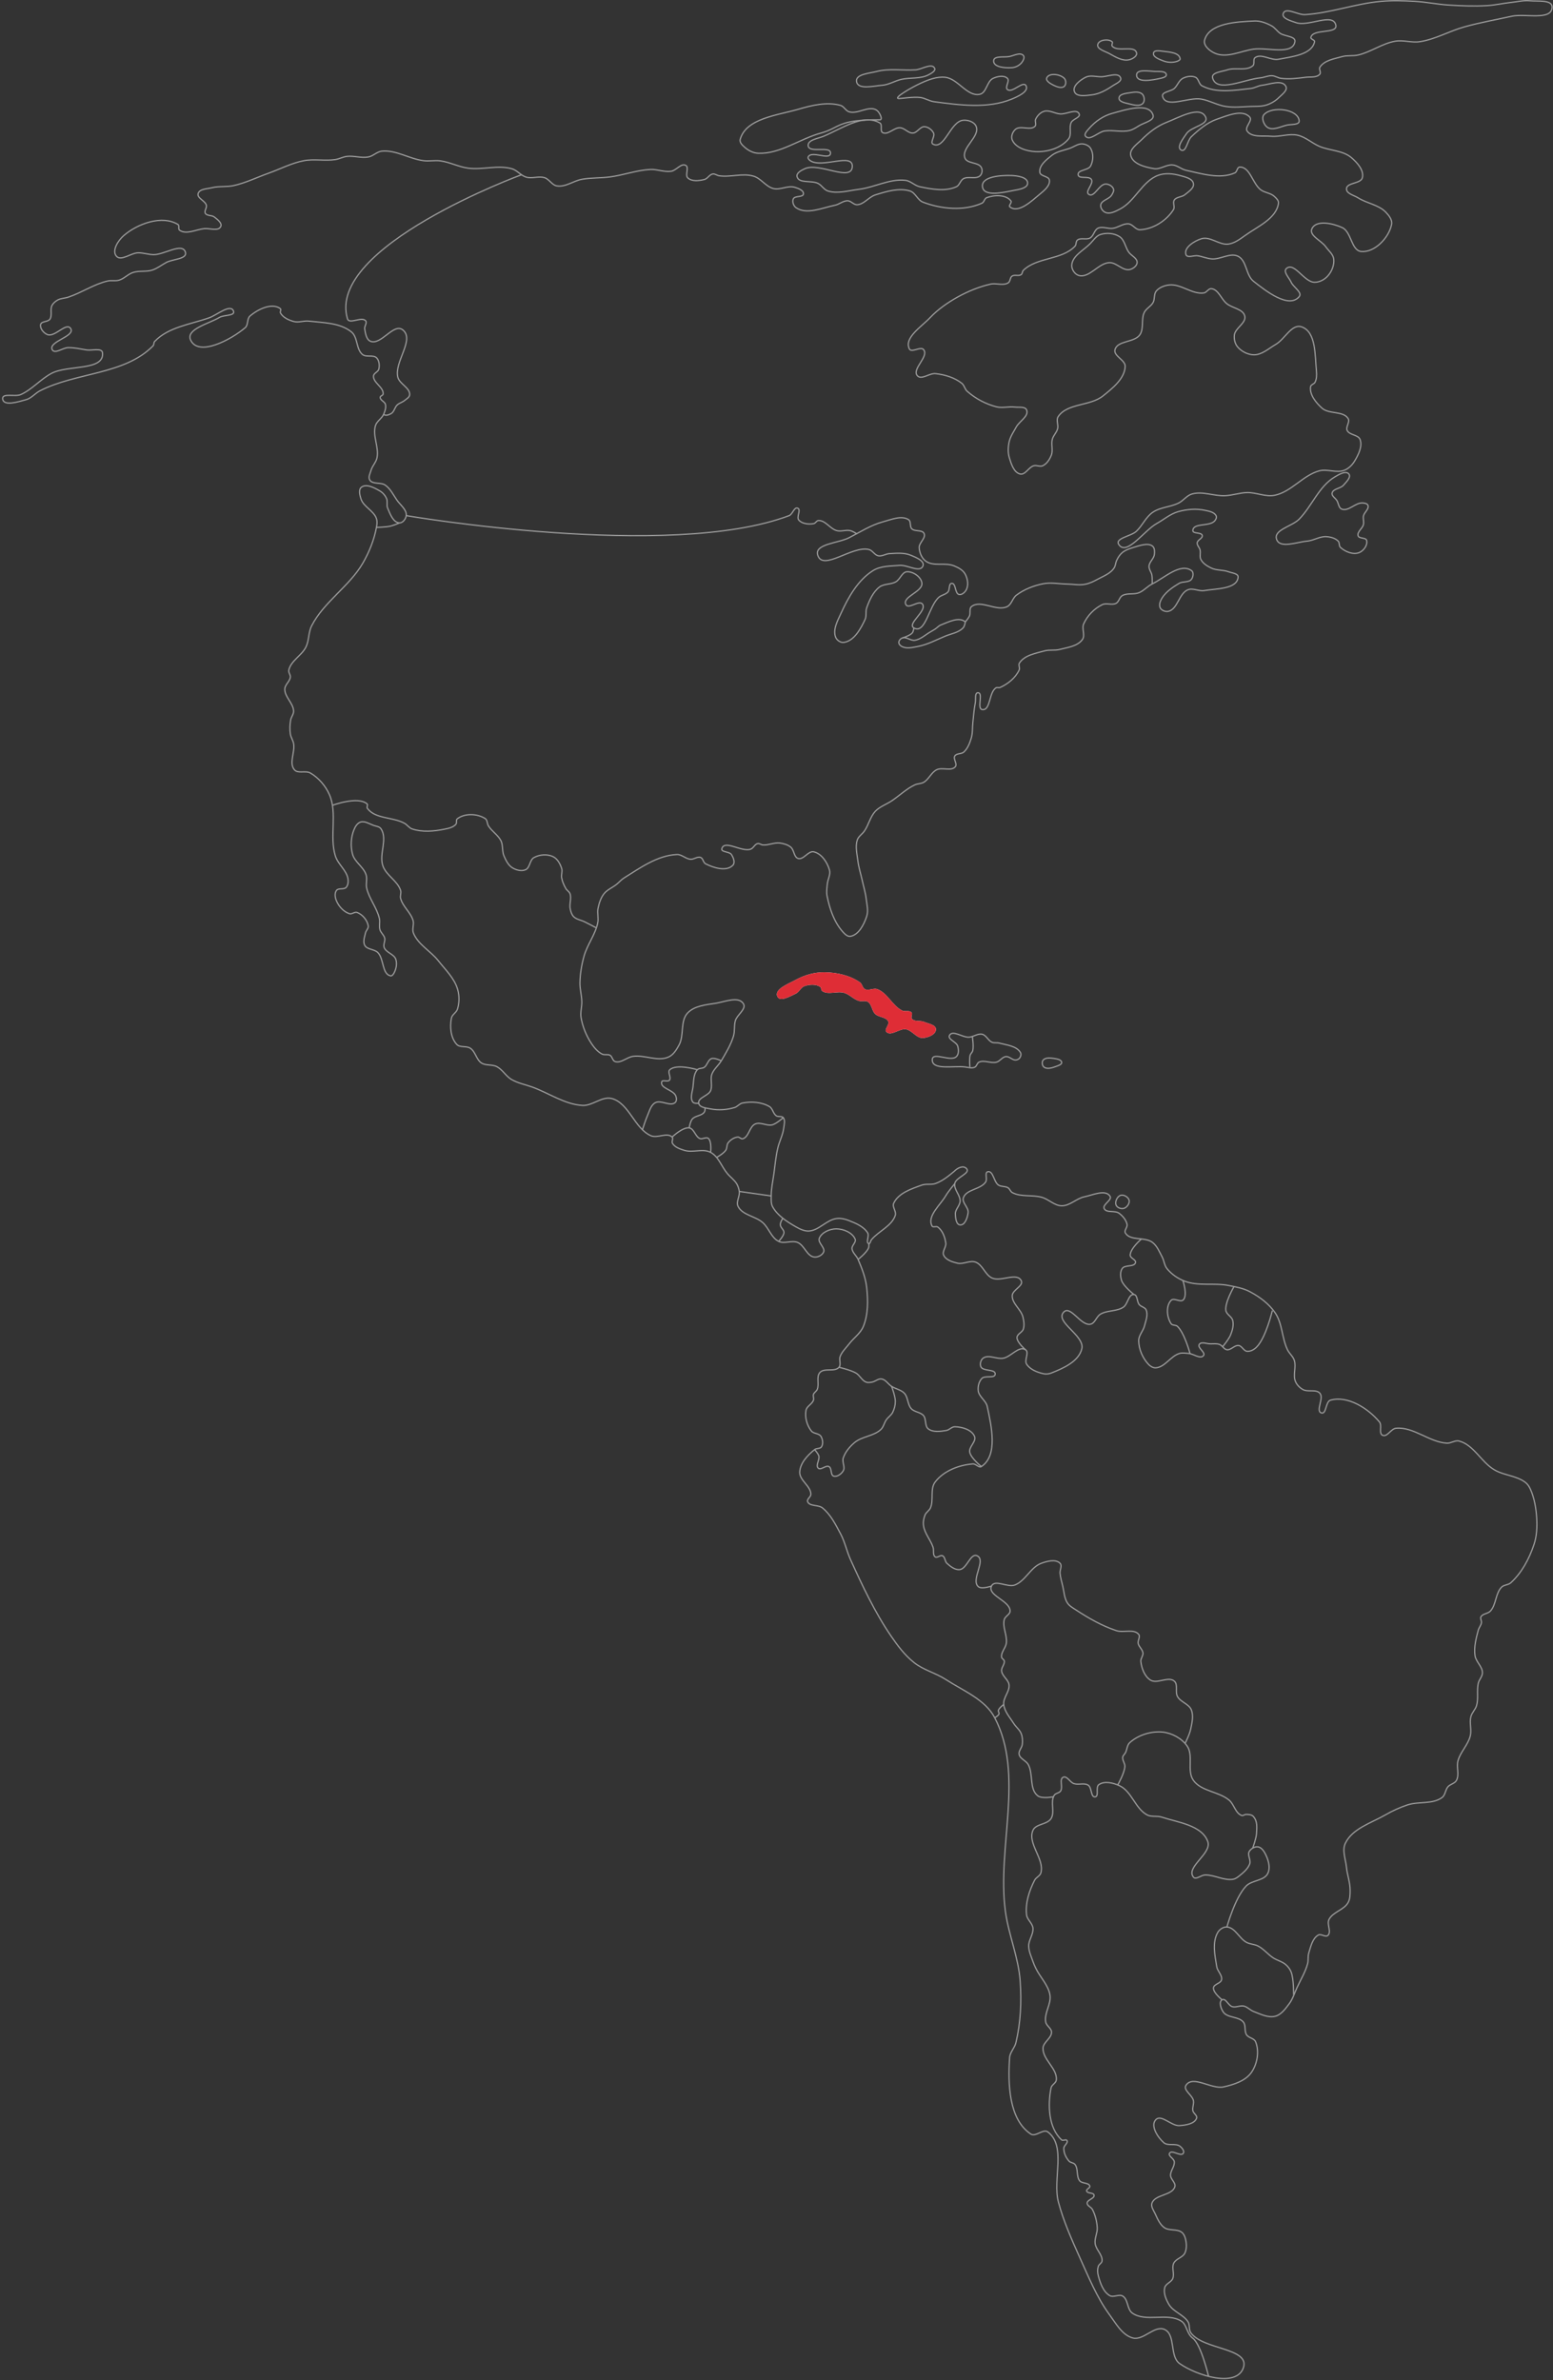 <?xml version="1.0" encoding="UTF-8"?>
<svg width="631px" height="967px" viewBox="0 0 631 967" version="1.1" xmlns="http://www.w3.org/2000/svg" xmlns:xlink="http://www.w3.org/1999/xlink">
    <rect x="0" y="0" width="631" height="967" fill="#333333" stroke="none"/>
    <!-- Generator: Sketch 45 (43475) - http://www.bohemiancoding.com/sketch -->
    <title>map bg</title>
    <desc>Created with Sketch.</desc>
    <defs></defs>
    <g id="Page-1" stroke="none" stroke-width="1" fill="none" fill-rule="evenodd">
        <g id="Homepage:-Cuba" transform="translate(-736, -1315)">
            <g id="map-bg" transform="translate(737, 1315)">
                <g id="Page-1">
                    <path d="M365.56,259.22 C365.56,259.22 368.658,258.303 369.654,257.164 C370.135,256.631 370.311,255.129 370.311,255.129" id="Stroke-5" stroke="#9B9B9B" stroke-width="0.5"></path>
                    <path d="M151.95,214.275 C151.95,214.275 155.667,214.171 157.469,213.794 C158.817,213.514 161.335,212.447 161.335,212.447" id="Stroke-249" stroke="#9B9B9B" stroke-width="0.5"></path>
                    <path d="M282.886,448.242 C282.886,448.242 281.077,448.424 280.569,447.812 C279.248,446.238 280.315,443.669 280.569,441.64 C280.875,439.227 280.725,436.378 282.352,434.602 C283.01,433.887 284.331,434.193 285.144,433.633 C286.42,432.749 286.648,430.563 288.119,430.082 C289.394,429.646 292.063,430.993 292.063,430.993" id="Stroke-257" stroke="#9B9B9B" stroke-width="0.5"></path>
                    <path d="M285.422,450.102 C285.422,450.102 285.605,451.091 285.195,451.774 C284.179,453.4 281.459,453.198 280.235,454.701 C279.448,455.663 279.018,458.232 279.018,458.232" id="Stroke-259" stroke="#9B9B9B" stroke-width="0.5"></path>
                    <path d="M287.739,468.189 C287.739,468.189 288.272,463.74 286.795,462.498 C285.91,461.789 284.432,462.979 283.391,462.576 C281.484,461.808 281.048,458.537 279.017,458.231 C276.421,457.847 272.08,461.965 272.08,461.965" id="Stroke-261" stroke="#9B9B9B" stroke-width="0.5"></path>
                    <path d="M315.374,504.343 C315.374,504.343 317.43,502.183 317.535,500.817 C317.613,499.614 316.031,498.73 316.057,497.533 C316.057,496.343 317.099,494.996 317.099,494.996" id="Stroke-263" stroke="#9B9B9B" stroke-width="0.5"></path>
                    <path d="M154.88,168.312 C155.563,169.079 157.04,168.546 157.926,168.032 C159.175,167.323 159.351,165.496 160.392,164.527 C161.232,163.74 162.481,163.46 163.367,162.725 C164.18,162.062 165.378,161.431 165.456,160.39 C165.631,157.541 161.362,156.045 160.646,153.275 C159.071,146.998 167.688,137.951 162.605,133.99 C158.947,131.122 153.786,140.442 149.51,138.64 C147.812,137.931 147.48,135.414 147.174,133.587 C147.024,132.52 148.241,131.193 147.584,130.354 C146.028,128.429 140.893,131.909 140.184,129.541 C131.385,100.201 211.04,70.933 211.04,70.933" id="Stroke-265" stroke="#9B9B9B" stroke-width="0.5"></path>
                    <path d="M391.212,252.665 C391.212,252.665 392.533,251.143 392.917,250.226 C393.425,249.055 392.715,247.279 393.704,246.466 C397.44,243.416 403.851,248.574 408.199,246.466 C410.001,245.627 410.385,243.013 411.96,241.816 C415.11,239.429 418.976,237.933 422.842,237.166 C426.018,236.535 429.325,237.244 432.553,237.296 C434.941,237.322 437.356,237.829 439.693,237.419 C441.554,237.094 443.331,236.255 444.984,235.338 C447.477,233.992 450.503,232.899 451.85,230.434 C452.228,229.751 452.332,228.476 452.664,227.767 C454.187,224.541 455.762,223.579 459.172,222.531 C461.613,221.796 465.576,220.248 467.405,221.998 C468.193,222.766 468.167,224.157 468.043,225.25 C467.841,227.006 465.96,228.275 465.856,230.031 C465.778,231.299 466.793,232.418 467.028,233.66 C467.229,234.831 467.151,237.244 467.151,237.244" id="Stroke-267" stroke="#9B9B9B" stroke-width="0.5"></path>
                    <path d="M164.055,209.496 C164.055,209.496 271.11,227.818 319.617,209.496 C321.069,208.963 321.68,205.867 323.099,206.452 C324.629,207.037 322.494,210.055 323.561,211.304 C324.935,212.852 327.577,213.106 329.608,212.748 C330.376,212.624 330.753,211.506 331.541,211.48 C334.391,211.356 336.272,214.888 339.045,215.597 C340.821,216.052 342.754,215.167 344.531,215.597 C345.527,215.824 347.252,216.943 347.252,216.943" id="Stroke-269" stroke="#9B9B9B" stroke-width="0.5"></path>
                    <path d="M134.078,327.182 C134.078,327.182 144.452,323.319 148.162,326.623 C148.572,327.033 147.908,327.898 148.24,328.379 C151.396,332.795 158.614,331.859 163.365,334.499 C164.485,335.137 165.246,336.379 166.47,336.789 C170.616,338.161 175.289,337.751 179.565,336.886 C181.237,336.561 183.144,336.151 184.238,334.883 C184.726,334.298 184.192,333.127 184.797,332.672 C187.772,330.337 192.959,330.512 196.141,332.568 C197.053,333.153 196.877,334.603 197.437,335.514 C198.836,337.777 201.4,339.254 202.572,341.641 C203.437,343.494 202.949,345.803 203.743,347.69 C204.531,349.491 205.468,351.494 207.147,352.542 C208.696,353.504 210.883,354.09 212.536,353.355 C214.365,352.568 214.189,349.387 215.946,348.425 C218.205,347.156 221.381,346.922 223.724,348.041 C225.501,348.906 226.594,350.942 227.206,352.821 C227.609,354.038 226.952,355.41 227.206,356.652 C227.486,358.207 228.149,359.703 228.937,361.049 C229.393,361.79 230.284,362.246 230.59,363.059 C231.3,365.017 230.232,367.247 230.688,369.283 C230.916,370.402 231.273,371.592 232.061,372.405 C233.206,373.576 235.061,373.778 236.539,374.519 C238.088,375.254 241.088,376.88 241.088,376.88" id="Stroke-271" stroke="#9B9B9B" stroke-width="0.5"></path>
                    <path d="M260.027,458.992 C260.027,458.992 261.323,454.9 262.084,453.222 C262.898,451.369 263.431,449.034 265.189,448.039 C267.551,446.666 271.339,449.743 273.35,447.915 C273.981,447.33 273.91,446.133 273.604,445.32 C272.686,442.757 267.095,442.172 267.857,439.557 C268.137,438.51 270.35,439.681 271.007,438.842 C271.821,437.827 270.174,435.59 271.085,434.679 C273.727,432.006 282.351,434.601 282.351,434.601" id="Stroke-273" stroke="#9B9B9B" stroke-width="0.5"></path>
                    <path d="M290.154,470.244 C290.154,470.244 292.874,468.774 293.89,467.323 C294.502,466.458 294.196,465.112 294.859,464.273 C295.797,463.109 297.248,462.113 298.745,461.964 C299.461,461.886 300.066,462.855 300.756,462.673 C303.294,461.99 303.451,457.697 305.865,456.65 C308,455.713 310.616,457.593 312.855,456.982 C314.534,456.5 317.255,454.087 317.255,454.087" id="Stroke-275" stroke="#9B9B9B" stroke-width="0.5"></path>
                    <path d="M299.383,484.068 L312.347,485.896" id="Stroke-277" stroke="#9B9B9B" stroke-width="0.5"></path>
                    <path d="M352.009,505.232 C352.009,505.232 352.132,506.506 351.879,507.059 C351.065,508.991 347.661,511.684 347.661,511.684" id="Stroke-279" stroke="#9B9B9B" stroke-width="0.5"></path>
                    <path d="M394.062,421.088 C394.062,421.088 394.693,424.971 394.238,426.831 C394.088,427.54 393.372,428.048 393.17,428.757 C392.76,430.311 393.092,433.537 393.092,433.537" id="Stroke-281" stroke="#9B9B9B" stroke-width="0.5"></path>
                    <path d="M361.266,563.261 C361.266,563.261 362.763,567.222 362.789,569.309 C362.789,570.857 362.405,572.431 361.696,573.83 C361.084,575 359.867,575.761 359.105,576.854 C358.266,578.07 358.012,579.696 356.945,580.744 C354.042,583.508 349.213,583.534 346.16,586.129 C344.182,587.807 342.424,589.94 341.611,592.379 C341.077,594.025 342.503,596.087 341.611,597.563 C340.876,598.831 339.144,600.152 337.719,599.716 C336.352,599.287 337.088,596.49 335.792,595.833 C334.491,595.17 332.558,597.459 331.471,596.49 C330.247,595.371 332.128,593.114 331.699,591.514 C331.419,590.519 329.968,588.919 329.968,588.919" id="Stroke-283" stroke="#9B9B9B" stroke-width="0.5"></path>
                    <path d="M397.746,595.832 C397.746,595.832 393.502,592.476 393.02,590.011 C392.558,587.812 395.865,585.594 394.947,583.532 C393.756,580.814 389.916,579.721 386.968,579.65 C385.699,579.624 384.755,580.97 383.512,581.171 C381.071,581.555 378.116,582.011 376.164,580.515 C374.66,579.344 375.448,576.573 374.231,575.123 C372.981,573.679 370.541,573.731 369.245,572.306 C367.722,570.628 368.002,567.734 366.453,566.056 C365.1,564.632 362.919,564.3 361.266,563.259 C359.841,562.349 358.852,560.488 357.172,560.235 C355.825,560.033 354.628,561.302 353.28,561.536 C352.493,561.659 351.653,561.815 350.918,561.536 C349.187,560.872 348.373,558.791 346.798,557.848 C344.715,556.632 339.88,555.487 339.88,555.487" id="Stroke-285" stroke="#9B9B9B" stroke-width="0.5"></path>
                    <path d="M406.825,692.504 C406.825,692.504 404.963,693.85 404.664,694.865 C404.508,695.346 405.067,695.906 404.892,696.393 C404.612,697.102 403.16,697.889 403.16,697.889" id="Stroke-287" stroke="#9B9B9B" stroke-width="0.5"></path>
                    <path d="M415.669,548.372 C415.669,548.372 412.187,545.426 412.213,543.416 C412.239,541.972 414.374,541.335 414.803,539.962 C415.285,538.362 415.005,536.587 414.602,534.98 C413.788,531.884 410.15,529.569 410.28,526.369 C410.384,524.008 415.005,522.434 413.938,520.326 C412.161,516.769 405.679,520.905 402.066,519.234 C399.248,517.933 398.279,513.842 395.382,512.775 C393.091,511.917 390.423,513.77 388.034,513.211 C385.926,512.704 383.329,511.917 382.418,509.959 C381.702,508.43 383.537,506.655 383.277,505.003 C382.951,502.616 381.982,499.975 380.049,498.525 C379.417,498.043 378.044,498.804 377.686,498.095 C375.577,494.102 380.992,489.686 383.277,485.796 C384.325,484.014 386.967,480.84 386.967,480.84" id="Stroke-289" stroke="#9B9B9B" stroke-width="0.5"></path>
                    <path d="M459.73,525.938 C459.73,525.938 455.585,522.66 454.745,520.332 C454.211,518.751 454.036,516.715 454.973,515.369 C456.066,513.743 459.854,514.888 460.362,512.982 C460.694,511.785 458.201,511.2 458.201,509.958 C458.253,507.187 462.776,503.375 462.776,503.375" id="Stroke-291" stroke="#9B9B9B" stroke-width="0.5"></path>
                    <path d="M482.529,549.973 C482.529,549.973 480.348,541.693 477.42,538.87 C476.736,538.233 475.337,538.564 474.829,537.804 C473.072,535.163 472.642,530.59 474.829,528.301 C475.975,527.104 478.643,529.29 479.789,528.099 C481.643,526.168 479.606,520.223 479.606,520.223" id="Stroke-293" stroke="#9B9B9B" stroke-width="0.5"></path>
                    <path d="M495.756,547.159 C495.756,547.159 498.294,544.128 499.01,542.326 C499.745,540.499 500.331,538.411 499.875,536.505 C499.517,534.879 497.278,534.04 497.077,532.388 C496.641,529.091 500.409,522.684 500.409,522.684" id="Stroke-295" stroke="#9B9B9B" stroke-width="0.5"></path>
                    <path d="M401.864,644.384 C401.864,644.384 397.77,645.835 396.449,644.586 C393.397,641.769 399.807,633.841 396.013,632.085 C393.299,630.817 391.9,637.405 388.899,637.704 C386.992,637.88 385.138,636.43 383.712,635.109 C382.873,634.296 383.022,632.599 381.981,632.085 C381.07,631.63 379.794,633.106 378.981,632.527 C377.887,631.76 378.525,629.899 378.115,628.631 C377.1,625.581 374.633,622.966 374.23,619.792 C374.028,618.342 374.308,616.82 374.861,615.473 C375.323,614.381 376.54,613.743 377.028,612.677 C378.473,609.399 376.794,604.93 378.981,602.081 C382.417,597.587 388.646,595.174 394.288,594.764 C395.505,594.66 396.755,596.494 397.744,595.831 C404.558,591.337 401.838,579.447 400.133,571.467 C399.625,569.028 396.729,567.454 396.449,564.989 C396.273,563.259 396.755,561.255 397.972,560.007 C399.293,558.686 403.211,560.189 403.361,558.283 C403.543,556.124 398.434,557.262 397.542,555.291 C397.061,554.192 397.464,552.54 398.408,551.831 C400.569,550.153 403.921,552.312 406.615,551.831 C409.798,551.246 412.948,546.647 415.668,548.371 C417.321,549.411 415.082,552.54 416.098,554.192 C417.471,556.377 420.296,557.496 422.788,558.075 C423.856,558.335 425.027,558.257 426.043,557.873 C430.995,555.941 437.38,553.125 438.552,547.941 C439.769,542.53 427.364,537.015 431.23,533.054 C433.976,530.205 438.116,538.719 442.008,538.01 C443.915,537.678 444.448,534.907 446.127,533.919 C448.893,532.267 452.707,532.897 455.402,531.096 C457.289,529.88 457.491,525.684 459.73,525.938 C461.253,526.094 460.869,528.858 461.891,530.029 C462.626,530.946 464.227,531.096 464.683,532.189 C465.548,534.172 464.559,536.559 464.025,538.667 C463.518,540.748 461.637,542.53 461.656,544.722 C461.708,548.221 463.309,551.876 465.75,554.42 C466.492,555.154 467.533,555.766 468.575,555.714 C472.337,555.512 474.653,550.888 478.285,549.873 C479.457,549.541 480.726,549.795 481.949,549.873 C483.98,550.023 486.726,552.338 487.996,550.738 C489.017,549.489 485.379,547.558 486.271,546.211 C487.11,544.943 489.297,545.984 490.82,545.984 C492.037,545.984 493.313,545.808 494.478,546.211 C495.649,546.621 496.287,548.195 497.504,548.371 C499.157,548.598 500.583,546.439 502.262,546.647 C503.635,546.823 504.319,548.878 505.692,549.008 C507.117,549.132 508.588,548.299 509.584,547.278 C513.372,543.467 515.962,532.468 515.962,532.468" id="Stroke-297" stroke="#9B9B9B" stroke-width="0.5"></path>
                    <path d="M427.033,729.979 C427.033,729.979 422.38,730.941 420.655,729.595 C417.121,726.902 418.924,720.73 416.763,716.866 C415.845,715.266 413.457,714.583 413.079,712.775 C412.773,711.39 414.218,710.109 414.374,708.691 C414.524,707.24 414.472,705.718 413.938,704.365 C413.333,702.765 411.83,701.699 410.918,700.255 C409.363,697.79 407.15,695.403 406.825,692.502 C406.519,689.757 409.291,687.247 408.985,684.502 C408.732,682.395 406.213,681.022 405.959,678.908 C405.777,677.491 407.306,676.19 407.052,674.804 C406.922,674.186 406.057,673.907 405.959,673.295 C405.653,671.266 407.664,669.51 407.892,667.487 C408.27,664.3 406.239,661.048 407.052,657.978 C407.384,656.632 409.441,655.917 409.415,654.518 C409.337,650.303 400.063,648.196 401.865,644.385 C403.213,641.51 408.4,645.094 411.348,643.949 C415.696,642.284 417.778,636.658 422.152,635.11 C424.514,634.245 427.925,633.341 429.702,635.11 C430.671,636.073 429.578,637.855 429.702,639.201 C429.884,640.951 430.365,642.655 430.795,644.385 C431.355,646.694 431.407,649.289 432.728,651.292 C433.541,652.515 434.941,653.276 436.184,654.089 C441.319,657.445 446.76,660.567 452.585,662.499 C455.507,663.461 459.751,661.608 461.658,664.021 C462.426,664.964 461.202,666.486 461.456,667.682 C461.736,669.113 463.239,670.121 463.389,671.572 C463.519,672.736 462.4,673.829 462.523,675.026 C462.855,677.816 464.027,681.048 466.415,682.57 C469.136,684.32 473.659,680.892 476.126,683 C477.753,684.372 476.379,687.396 477.421,689.25 C478.67,691.539 482.048,692.248 483.044,694.661 C484.007,697.055 483.343,699.871 482.81,702.414 C482.38,704.645 480.499,708.333 480.499,708.333" id="Stroke-299" stroke="#9B9B9B" stroke-width="0.5"></path>
                    <path d="M507.984,750.837 C507.984,750.837 509.429,746.922 509.533,744.971 C509.657,742.375 509.989,740.014 508.283,738.031 C507.626,737.218 506.331,737.166 505.29,737.166 C504.678,737.146 504.118,737.777 503.558,737.601 C500.962,736.736 500.454,733.055 498.371,731.325 C494.128,727.819 487.112,727.819 483.903,723.344 C481.111,719.487 484.059,713.185 481.313,709.322 C479.1,706.226 475.162,704.092 471.375,703.709 C466.721,703.26 461.456,704.886 458,708.027 C456.906,709.042 456.959,710.824 456.269,712.118 C455.943,712.73 455.305,713.185 455.175,713.848 C454.947,715.169 456.145,716.411 456.041,717.731 C455.865,720.476 453.145,725.179 453.145,725.179" id="Stroke-301" stroke="#9B9B9B" stroke-width="0.5"></path>
                    <path d="M495.545,812.474 C495.545,812.474 491.992,809.703 492.037,807.726 C492.089,806.048 495.064,805.918 495.344,804.266 C495.649,802.445 493.69,800.89 493.385,799.082 C492.623,794.458 491.458,789.072 493.821,785.059 C494.556,783.843 496.079,782.802 497.504,782.9 C500.889,783.127 502.49,787.576 505.49,789.15 C506.961,789.937 508.77,789.885 510.241,790.672 C512.506,791.875 514.133,794.002 516.294,795.427 C517.921,796.493 520.004,796.923 521.455,798.223 C522.392,799.036 523.186,800.077 523.616,801.241 C524.709,804.09 524.605,810.367 524.605,810.367" id="Stroke-303" stroke="#9B9B9B" stroke-width="0.5"></path>
                    <path d="M497.506,782.9 C497.506,782.9 500.76,771.011 505.29,766.282 C507.627,763.817 512.658,764.201 514.135,761.099 C515.352,758.543 514.213,755.154 512.84,752.689 C512.228,751.622 511.239,750.432 510.015,750.328 C508.72,750.204 507.217,751.115 506.559,752.26 C505.772,753.71 507.321,755.668 506.787,757.216 C506.052,759.297 504.171,760.819 502.466,762.191 C501.756,762.751 500.988,763.31 500.103,763.492 C496.289,764.149 492.501,761.684 488.661,761.762 C487.034,761.762 484.926,763.869 483.904,762.627 C480.624,758.588 491.506,753.047 489.729,748.169 C487.288,741.515 477.675,740.448 470.939,738.237 C469.084,737.625 466.845,738.289 465.121,737.372 C460.285,734.855 458.84,727.791 453.881,725.508 C451.336,724.338 447.782,723.447 445.465,725.073 C444.04,726.068 445.667,729.827 443.969,730.029 C442.133,730.256 442.693,726.295 441.144,725.281 C439.517,724.234 437.18,725.281 435.325,724.643 C433.718,724.11 432.527,721.365 430.997,722.055 C429.273,722.842 430.978,726.068 429.93,727.668 C429.351,728.533 427.873,728.507 427.34,729.391 C425.634,732.09 427.743,736.175 426.045,738.868 C424.469,741.333 419.842,740.956 418.697,743.622 C416.38,749.008 423.448,755.232 421.925,760.897 C421.593,762.165 419.94,762.725 419.354,763.921 C417.167,768.188 415.566,773.177 416.1,777.944 C416.334,779.928 418.495,781.352 418.697,783.33 C418.976,785.821 416.913,788.162 416.965,790.673 C417.017,792.832 417.981,794.868 418.697,796.923 C419.002,797.814 419.38,798.679 419.79,799.518 C421.541,803.278 424.925,806.426 425.608,810.517 C426.22,814.179 423.194,817.86 423.884,821.515 C424.164,823.07 426.22,824.032 426.246,825.606 C426.298,828.071 422.914,829.645 422.79,832.084 C422.589,836.761 428.661,840.397 428.205,845.047 C428.075,846.315 426.298,846.998 426.045,848.273 C424.645,855.336 425.029,864.611 430.366,869.411 C430.9,869.893 432.143,869.002 432.527,869.639 C433.113,870.628 431.206,871.694 431.232,872.865 C431.232,874.745 432.117,876.65 433.392,878.055 C433.978,878.706 435.195,878.634 435.755,879.343 C437.206,881.145 436.237,884.221 437.688,886.023 C438.677,887.22 441.424,886.686 441.808,888.182 C441.983,888.95 440.33,889.379 440.506,890.14 C440.76,891.259 443.331,890.699 443.532,891.844 C443.76,893.268 440.74,893.672 440.714,895.096 C440.714,896.215 442.367,896.67 442.875,897.685 C444.04,899.922 444.652,902.491 444.828,905.028 C444.958,907.187 443.689,909.32 443.969,911.486 C444.274,914.023 447.067,916.085 446.761,918.621 C446.663,919.486 445.518,919.916 445.264,920.755 C444.854,922.003 444.906,923.402 445.264,924.644 C446.051,927.616 447.249,931.07 449.865,932.644 C451.388,933.561 453.679,931.935 455.176,932.852 C457.441,934.225 456.907,938.238 459.068,939.76 C464.561,943.597 473.23,939.454 478.925,942.986 C481.287,944.436 481.112,948.117 483.624,949.951 C486.982,952.41 490.061,965.47 490.061,965.47" id="Stroke-305" stroke="#9B9B9B" stroke-width="0.5"></path>
                    <path d="M454.316,485.643 C452.942,486.073 451.946,488.212 452.454,489.559 C452.864,490.651 454.543,491.282 455.663,490.925 C456.906,490.547 458.077,488.895 457.771,487.627 C457.44,486.326 455.585,485.24 454.316,485.643 Z" id="Stroke-317" stroke="#9B9B9B" stroke-width="0.5"></path>
                    <path d="M422.787,430.79 C422.253,431.499 422.429,432.898 423.119,433.483 C424.486,434.602 426.751,433.763 428.404,433.151 C429.165,432.872 430.441,432.468 430.363,431.629 C430.233,430.459 428.378,430.205 427.232,430.029 C425.735,429.802 423.698,429.568 422.787,430.79 Z" id="Stroke-319" stroke="#9B9B9B" stroke-width="0.5"></path>
                    <path d="M377.791,430.46 C377.967,427.156 385.262,431.579 387.606,429.27 C388.621,428.275 388.517,426.421 388.139,425.049 C387.677,423.273 383.889,422.252 384.807,420.626 C386.076,418.343 390.046,421.543 392.689,421.393 C394.517,421.289 396.294,419.787 398.077,420.197 C399.757,420.6 400.492,422.785 402.067,423.449 C402.985,423.832 404.052,423.501 404.989,423.78 C408.042,424.593 412.057,424.925 413.639,427.644 C413.964,428.249 413.789,429.114 413.405,429.699 C413.079,430.232 412.415,430.616 411.778,430.662 C410.359,430.818 409.135,429.114 407.684,429.27 C406.239,429.419 405.321,431.149 403.896,431.527 C401.611,432.164 398.943,430.538 396.782,431.527 C395.969,431.91 395.865,433.231 395.051,433.588 C393.834,434.122 392.383,433.634 391.061,433.484 C386.558,432.899 377.563,434.98 377.791,430.46 Z" id="Stroke-321" stroke="#9B9B9B" stroke-width="0.5"></path>
                    <path d="M322.34,398.068 C325.848,396.137 329.942,394.966 333.958,395.018 C338.969,395.07 344.332,396.234 348.452,399.135 C349.37,399.766 349.415,401.366 350.437,401.88 C351.934,402.641 353.893,401.294 355.468,401.88 C359.64,403.428 361.573,408.611 365.562,410.569 C366.708,411.148 368.511,410.361 369.376,411.33 C369.936,411.987 368.966,413.262 369.526,413.919 C370.593,415.213 372.858,414.504 374.407,415.142 C376.164,415.903 379.262,416.28 379.288,418.185 C379.315,420.325 376.086,421.594 373.952,421.717 C371.381,421.847 369.604,418.621 367.085,418.185 C364.443,417.756 360.987,421.184 359.132,419.252 C358.136,418.212 360.499,416.306 359.894,414.985 C359.028,413.132 356.028,413.385 354.55,411.935 C353.203,410.615 353.255,408.104 351.654,407.057 C350.587,406.374 349.064,407.011 347.84,406.602 C345.731,405.919 344.156,404.039 342.048,403.402 C339.145,402.537 335.487,404.364 333.047,402.641 C332.539,402.283 332.767,401.294 332.259,400.963 C330.502,399.766 327.885,399.948 325.848,400.657 C324.404,401.164 323.74,403.044 322.34,403.707 C320.056,404.774 315.962,407.187 314.869,404.924 C313.391,401.88 319.366,399.694 322.34,398.068 Z" id="Fill-323" fill="#FFFFFF"></path>
                    <path d="M438.807,58.457 C437.05,58.327 435.449,59.601 433.796,60.206 C431.303,61.123 428.433,61.481 426.35,63.133 C424.138,64.883 421.085,67.27 421.495,70.04 C421.723,71.692 425.127,71.517 425.381,73.169 C425.739,75.374 423.35,77.357 421.619,78.782 C418.189,81.65 412.774,86.86 409.312,84.037 C408.68,83.53 410.229,82.34 409.774,81.676 C407.841,78.984 403.011,79.133 399.907,80.304 C398.996,80.636 398.892,82.131 398,82.541 C390.704,85.819 381.475,84.98 374.004,82.131 C371.817,81.299 370.951,78.275 368.712,77.585 C364.215,76.213 359.152,77.787 354.654,79.185 C351.986,80.024 350.053,83.049 347.254,83.179 C345.881,83.25 344.814,81.624 343.44,81.572 C341.586,81.527 340.011,83.049 338.182,83.406 C333.021,84.447 326.74,87.367 322.418,84.369 C321.403,83.66 320.817,81.93 321.325,80.811 C321.937,79.393 325.289,80.304 325.445,78.782 C325.595,77.305 323.31,76.518 321.885,76.089 C319.112,75.25 316.014,77.305 313.216,76.597 C310.137,75.81 308.204,72.453 305.158,71.562 C300.681,70.242 295.799,72.096 291.198,71.413 C290.306,71.283 289.493,70.548 288.627,70.678 C287.26,70.879 286.518,72.609 285.197,72.935 C282.984,73.468 280.088,73.826 278.461,72.278 C277.192,71.107 279.125,68.057 277.621,67.198 C275.767,66.151 273.782,69.279 271.673,69.585 C268.874,69.988 266.056,68.72 263.257,68.844 C257.712,69.123 252.428,71.133 246.935,71.868 C243.147,72.375 239.261,72.174 235.493,72.837 C232.011,73.442 228.731,76.141 225.223,75.53 C223.27,75.198 222.177,72.811 220.289,72.2 C217.927,71.439 215.206,72.655 212.818,71.972 C210.631,71.335 209.108,69.149 206.921,68.544 C201.2,66.964 194.998,69.104 189.101,68.31 C185.307,67.777 181.779,65.897 177.965,65.364 C175.727,65.058 173.41,65.572 171.151,65.292 C165.404,64.603 159.963,60.87 154.19,61.403 C152.212,61.579 150.656,63.387 148.697,63.764 C145.853,64.323 142.853,63.205 139.957,63.536 C138.33,63.738 136.852,64.577 135.251,64.831 C131.034,65.468 126.66,64.499 122.462,65.292 C117.483,66.229 112.901,68.668 108.124,70.372 C103.399,72.05 98.869,74.307 93.962,75.4 C91.092,76.037 88.013,75.556 85.143,76.265 C83.158,76.772 80.06,76.694 79.501,78.652 C78.967,80.505 82.371,81.527 82.852,83.406 C83.106,84.473 81.889,85.715 82.423,86.658 C83.106,87.803 85.065,87.341 86.107,88.18 C87.304,89.149 89.335,90.593 88.703,92.018 C87.786,94.073 84.252,92.681 82.013,92.883 C78.661,93.214 74.691,95.471 71.951,93.514 C71.287,93.058 71.996,91.608 71.313,91.205 C64.902,87.263 54.938,90.821 49.269,95.725 C47.056,97.631 44.388,101.722 46.243,104.011 C48.124,106.32 52.146,102.762 55.14,102.71 C57.229,102.691 59.286,103.426 61.375,103.452 C65.696,103.549 73.116,98.346 74.339,102.483 C75.153,105.306 69.152,105.228 66.581,106.626 C64.675,107.641 62.924,109.065 60.861,109.728 C58.374,110.541 55.576,109.878 53.083,110.691 C51,111.354 49.445,113.234 47.336,113.839 C45.865,114.275 44.238,113.819 42.735,114.171 C37.144,115.465 32.263,118.873 26.822,120.701 C25.397,121.208 23.769,121.156 22.422,121.897 C21.531,122.405 20.645,123.14 20.138,124.057 C19.272,125.735 20.34,128.122 19.272,129.696 C18.459,130.867 15.836,130.431 15.51,131.829 C15.152,133.455 16.753,135.361 18.302,135.946 C21.355,137.091 25.982,130.737 27.714,133.481 C29.718,136.707 18.433,138.743 20.235,142.093 C21.277,143.998 24.557,141.228 26.744,141.228 C29.237,141.202 31.703,141.787 34.17,142.171 C36.331,142.528 40.45,141.182 40.652,143.361 C41.414,150.782 26.49,148.168 19.904,151.699 C15.458,154.086 12.022,158.255 7.421,160.311 C5.11,161.325 -0.155,159.55 0.079,162.041 C0.404,165.215 6.587,163.205 9.659,162.366 C11.768,161.787 13.245,159.803 15.205,158.789 C29.874,151.237 49.679,152.304 61.193,140.493 C61.629,140.037 61.394,139.198 61.83,138.743 C67.343,132.896 76.344,131.803 83.946,129.137 C87.174,127.992 92.745,123.192 93.891,126.444 C94.574,128.402 89.946,127.868 88.17,128.961 C83.894,131.524 74.339,133.735 76.474,138.21 C79.754,145.013 92.869,138.028 98.642,133.124 C99.937,132.005 99.279,129.52 100.575,128.402 C103.777,125.631 109.498,122.86 112.882,125.377 C113.39,125.754 112.674,126.672 112.98,127.205 C114.047,129.059 116.338,130.08 118.394,130.632 C120.301,131.166 122.365,130.255 124.343,130.457 C130.292,131.12 137.132,131.094 141.786,134.854 C144.454,137.013 143.64,141.917 146.309,144.05 C147.864,145.267 150.682,143.998 152.056,145.423 C153.097,146.541 153.279,148.473 152.921,149.969 C152.641,151.114 150.865,151.569 150.761,152.74 C150.533,155.511 155.03,157.364 154.653,160.135 C154.574,160.694 153.507,160.818 153.481,161.403 C153.403,162.62 155.362,163.153 155.616,164.324 C155.922,165.644 155.414,167.068 154.88,168.311 C154.138,170.067 152.082,171.107 151.548,172.935 C150.305,177.104 153.045,181.703 152.186,185.969 C151.828,187.777 150.324,189.195 149.791,190.977 C149.413,192.272 148.522,193.872 149.257,195.043 C150.429,196.896 153.735,195.829 155.538,197.098 C157.627,198.574 158.792,201.039 160.243,203.147 C161.643,205.176 164.311,207.056 164.057,209.495 C163.901,210.821 162.684,212.467 161.337,212.447 C158.766,212.343 157.471,208.786 156.481,206.399 C156,205.202 156.579,203.758 156.071,202.587 C155.538,201.345 154.574,200.174 153.377,199.485 C151.164,198.19 147.838,196.363 145.827,197.963 C144.584,198.951 145.189,201.215 145.678,202.737 C146.745,205.943 150.865,207.491 151.952,210.691 C152.336,211.81 152.186,213.104 151.952,214.275 C151.014,219.329 149.029,224.259 146.465,228.727 C140.972,238.23 130.624,244.48 125.619,254.262 C124.272,256.909 124.623,260.161 123.328,262.828 C121.623,266.36 117.125,268.467 116.338,272.305 C116.136,273.241 117.073,274.132 116.969,275.095 C116.767,276.877 114.763,278.171 114.711,279.947 C114.633,283.153 118.193,285.69 118.297,288.916 C118.323,290.165 117.327,291.258 117.099,292.474 C116.767,294.353 116.67,296.311 116.969,298.217 C117.177,299.563 118.043,300.76 118.297,302.106 C118.928,305.586 116.312,310.054 118.622,312.747 C120.022,314.425 123.178,312.955 125.085,314.048 C128.463,315.999 131.288,319.277 132.863,322.887 C136.169,330.51 132.784,339.785 135.251,347.733 C136.292,351.167 139.931,353.632 140.412,357.209 C140.562,358.328 140.412,359.7 139.625,360.539 C138.707,361.528 136.572,360.669 135.733,361.736 C134.945,362.75 135.101,364.403 135.557,365.619 C136.475,368.058 138.505,370.399 140.972,371.212 C141.961,371.544 143.107,370.347 144.076,370.705 C146.309,371.544 148.242,373.853 148.626,376.188 C148.776,377.183 147.734,378.022 147.506,378.985 C147.148,380.637 146.387,382.594 147.2,384.064 C148.164,385.847 151.092,385.567 152.511,386.991 C155.056,389.554 154.164,395.7 157.672,396.468 C158.206,396.591 158.694,395.98 158.974,395.525 C159.963,393.847 160.419,391.635 159.833,389.781 C159.15,387.622 155.87,387.063 155.082,384.929 C154.627,383.759 155.59,382.386 155.31,381.144 C155.004,379.876 153.735,378.959 153.377,377.716 C152.947,376.266 153.481,374.64 153.149,373.17 C152.16,368.799 148.958,365.137 147.962,360.767 C147.584,359.017 148.294,357.085 147.734,355.381 C146.719,352.207 143.107,350.25 142.241,347.05 C141.376,343.85 141.558,340.214 142.801,337.163 C143.308,335.869 144.174,334.419 145.495,333.989 C147.227,333.456 149.055,334.724 150.761,335.336 C151.802,335.693 153.175,335.791 153.787,336.708 C156.631,340.877 152.895,347.05 154.574,351.798 C155.922,355.661 160.497,357.846 161.766,361.736 C162.098,362.776 161.486,363.947 161.766,364.988 C162.632,368.337 165.912,370.705 166.856,374.055 C167.285,375.655 166.342,377.508 166.979,379.089 C168.86,383.759 173.969,386.38 177.1,390.341 C179.944,393.951 183.53,397.352 184.877,401.749 C185.691,404.364 185.691,407.336 184.877,409.983 C184.448,411.382 182.691,412.195 182.411,413.638 C181.701,417.196 182.105,421.645 184.571,424.312 C185.867,425.736 188.561,424.793 190.143,425.912 C192.199,427.31 192.531,430.484 194.588,431.856 C196.397,433.027 198.961,432.364 200.868,433.352 C203.185,434.575 204.533,437.19 206.765,438.536 C209.414,440.091 212.512,440.65 215.389,441.691 C222.151,444.175 228.451,448.676 235.623,449.105 C239.717,449.359 243.628,445.248 247.598,446.315 C254.64,448.24 256.775,458.484 263.485,461.431 C266.108,462.575 270.072,459.928 272.083,461.964 C272.688,462.575 271.777,463.792 272.233,464.526 C273.196,466.126 275.285,466.816 277.088,467.375 C280.492,468.442 284.611,466.51 287.742,468.188 C290.996,469.918 292.187,474.055 294.582,476.852 C295.773,478.276 297.374,479.369 298.344,480.969 C298.878,481.905 299.255,482.998 299.385,484.071 C299.639,486.075 297.986,488.312 298.878,490.114 C300.628,493.723 305.92,494.055 308.92,496.722 C311.406,498.933 312.376,502.868 315.376,504.345 C317.661,505.483 320.687,503.785 323.056,504.774 C325.848,505.893 326.844,510.387 329.844,510.719 C331.263,510.875 333.099,509.984 333.652,508.663 C334.368,506.855 331.166,504.884 331.901,503.07 C332.89,500.631 336.197,499.258 338.813,499.258 C341.742,499.284 345.399,500.787 346.467,503.479 C346.948,504.722 345.068,505.945 345.172,507.291 C345.347,508.969 347.001,510.133 347.664,511.688 C349.213,515.343 350.717,519.154 351.146,523.115 C351.706,528.351 351.784,533.99 349.799,538.868 C348.654,541.717 345.855,543.571 344,546.01 C342.705,547.688 341.052,549.184 340.342,551.167 C339.835,552.54 340.85,554.367 339.906,555.486 C338.182,557.541 333.932,555.616 332.129,557.62 C330.58,559.376 331.953,562.394 331.036,564.533 C330.704,565.294 329.792,565.724 329.513,566.511 C329.285,567.252 329.766,568.111 329.513,568.852 C329.005,570.452 326.818,571.291 326.486,572.963 C325.952,575.811 326.864,579.09 328.647,581.372 C329.565,582.543 331.745,582.29 332.539,583.532 C333.3,584.755 333.554,586.634 332.767,587.831 C332.233,588.67 330.756,588.312 329.968,588.95 C327.144,591.207 324.15,594.381 323.941,597.99 C323.714,601.373 328.393,603.682 328.471,607.064 C328.491,608.156 326.74,609.067 327.144,610.088 C327.938,612.117 331.491,611.252 333.196,612.651 C336.529,615.343 338.533,619.434 340.57,623.22 C342.321,626.55 343.063,630.361 344.638,633.789 C349.467,644.384 354.453,655.057 361.033,664.683 C363.707,668.599 366.63,672.482 370.339,675.428 C374.153,678.505 379.191,679.682 383.278,682.342 C390.346,686.94 399.269,690.42 403.161,697.867 C415.312,721.113 404.027,750.414 407.483,776.398 C408.758,786.05 412.846,795.22 413.509,804.931 C414.095,813.263 413.711,821.796 411.778,829.9 C411.271,832.04 409.364,833.764 409.214,835.949 C408.498,846.674 408.882,861.074 417.831,867.019 C419.764,868.32 422.888,864.762 424.749,866.161 C432.397,871.949 426.578,885.393 429.045,894.662 C431.102,902.414 434.408,909.81 437.688,917.101 C441.3,925.075 444.626,933.341 449.787,940.398 C452.429,944.002 454.948,948.704 459.27,949.875 C463.591,951.039 468.193,944.489 472.234,946.441 C476.764,948.626 474.167,957.367 478.287,960.262 C485.355,965.244 501.424,970.148 504.197,961.966 C506.937,953.836 487.718,954.727 482.81,947.715 C481.977,946.519 482.511,944.691 481.769,943.416 C479.966,940.398 475.768,939.306 473.966,936.281 C472.768,934.245 471.675,931.715 472.234,929.419 C472.618,927.819 474.857,927.26 475.488,925.764 C476.283,923.832 474.981,921.367 475.899,919.488 C476.79,917.634 479.556,917.224 480.422,915.371 C481.261,913.614 481.138,911.436 480.65,909.549 C480.422,908.587 479.94,907.546 479.153,906.935 C477.194,905.439 474.044,906.453 472.059,905.029 C470.23,903.709 469.286,901.419 468.349,899.39 C467.711,898.044 466.566,896.496 467.054,895.097 C468.297,891.488 475.261,892.073 476.354,888.411 C476.816,886.863 474.701,885.491 474.603,883.865 C474.499,881.933 476.354,880.183 476.126,878.252 C475.977,876.931 473.536,875.943 474.193,874.824 C475.137,873.198 478.795,876.372 479.791,874.824 C480.35,873.959 479.302,872.665 478.515,872.027 C476.738,870.577 473.536,872.027 471.831,870.505 C469.364,868.32 466.364,863.644 468.577,861.23 C470.815,858.765 474.955,863.871 478.287,863.591 C480.78,863.39 484.34,862.935 485.205,860.567 C485.583,859.526 483.904,858.661 483.676,857.543 C483.396,856.196 484.184,854.778 483.904,853.432 C483.448,851.169 479.608,849.133 480.884,847.208 C483.676,842.934 491.2,848.957 496.185,847.865 C500.331,846.928 505.01,845.452 507.451,841.998 C509.866,838.564 510.751,833.386 509.15,829.497 C508.564,828.073 506.332,827.995 505.492,826.7 C504.496,825.23 505.31,822.915 504.197,821.543 C502.29,819.156 497.734,819.943 496.009,817.425 C495.066,816.053 494.128,813.315 495.547,812.476 C496.973,811.637 498.066,814.811 499.667,815.266 C501.197,815.702 502.869,814.687 504.425,815.038 C505.843,815.37 506.917,816.664 508.284,817.198 C511.109,818.264 514.239,819.917 517.162,819.156 C519.576,818.518 521.255,816.157 522.752,814.173 C524.256,812.203 524.965,809.731 526.006,807.494 C527.484,804.268 529.391,801.191 530.302,797.79 C530.686,796.391 530.328,794.869 530.764,793.471 C531.578,790.83 532.261,787.526 534.649,786.154 C535.769,785.516 537.552,787.194 538.515,786.329 C540.116,784.905 538.008,781.809 538.971,779.877 C540.5,776.775 545.076,776.014 546.755,772.963 C547.569,771.52 547.569,769.711 547.569,768.04 C547.595,764.814 546.371,761.711 546.065,758.511 C545.733,755.292 544.21,751.702 545.662,748.807 C548.558,742.882 556.108,740.658 561.854,737.373 C564.725,735.721 567.777,734.323 570.927,733.282 C575.483,731.806 581.126,733.126 584.94,730.284 C586.261,729.295 586.235,727.162 587.328,725.913 C588.272,724.846 590.075,724.619 590.758,723.37 C592.06,721.009 590.686,717.939 591.396,715.344 C592.411,711.734 595.49,708.892 596.407,705.23 C597.013,702.719 595.971,699.975 596.635,697.457 C597.039,695.805 598.49,694.563 598.946,692.937 C599.785,690.017 598.972,686.81 599.635,683.864 C599.987,682.368 601.36,681.093 601.334,679.545 C601.289,677.054 598.666,675.129 598.314,672.638 C597.826,669.204 598.744,665.646 599.635,662.296 C599.941,661.256 600.755,660.365 600.931,659.272 C601.054,658.485 600.345,657.62 600.703,656.917 C601.386,655.539 603.573,655.662 604.588,654.524 C606.983,651.851 606.599,647.356 609.118,644.813 C610.081,643.851 611.787,643.974 612.802,643.096 C617.299,639.031 620.325,633.308 622.258,627.565 C623.43,624.137 623.58,620.378 623.378,616.768 C623.124,612.729 622.441,608.586 620.762,604.904 C620.299,603.935 619.694,602.973 618.829,602.309 C615.216,599.493 610.029,599.467 606.118,597.125 C600.826,594.003 597.8,587.018 591.851,585.464 C590.224,585.034 588.552,586.433 586.873,586.329 C579.7,585.925 573.322,579.571 566.176,580.28 C564.145,580.494 562.616,583.968 560.761,583.129 C559.082,582.368 560.657,579.142 559.492,577.717 C554.864,572.13 546.599,566.92 539.609,568.852 C537.552,569.411 537.982,574.615 535.945,574.055 C533.354,573.346 537.064,568.065 535.287,566.055 C533.738,564.28 530.432,565.698 528.369,564.533 C527.1,563.818 525.928,562.654 525.369,561.281 C524.23,558.634 525.779,555.408 524.887,552.689 C524.379,551.063 522.856,549.925 522.114,548.371 C519.83,543.675 520.084,537.802 517.162,533.457 C514.669,529.776 510.907,526.953 506.989,524.871 C504.294,523.395 501.17,522.836 498.144,522.257 C492.319,521.112 485.993,522.634 480.422,520.553 C477.63,519.519 474.955,517.678 473.1,515.343 C472.059,513.997 471.98,512.117 471.167,510.621 C470.074,508.559 469.136,506.198 467.281,504.774 C464.203,502.387 458.176,504.292 456.243,500.91 C455.664,499.896 457.187,498.601 456.933,497.431 C456.549,495.629 455.176,494.003 453.679,492.91 C451.974,491.662 448.466,492.936 447.626,490.979 C446.917,489.301 451.011,487.551 450.015,485.996 C448.134,483.102 443.025,485.541 439.621,486.231 C436.367,486.888 433.698,489.938 430.366,489.886 C427.47,489.86 425.153,487.271 422.354,486.458 C418.443,485.314 413.841,486.458 410.255,484.501 C409.52,484.071 409.292,483.024 408.576,482.569 C407.431,481.86 405.804,482.211 404.691,481.476 C402.758,480.208 402.575,475.505 400.317,476.065 C398.97,476.396 400.265,479.011 399.503,480.182 C397.492,483.304 391.622,483.128 390.424,486.634 C389.767,488.644 392.637,490.595 392.357,492.689 C392.103,494.64 391.088,497.84 389.103,497.658 C387.476,497.535 387.222,494.79 387.17,493.138 C387.144,491.31 389.051,489.808 389.103,487.98 C389.181,485.489 386.487,483.278 386.942,480.813 C387.424,478.302 393.425,476.696 391.719,474.796 C390.372,473.268 387.932,474.588 386.715,475.883 C384.398,477.788 382.009,479.798 379.165,480.813 C377.408,481.476 375.351,480.839 373.568,481.476 C369.298,482.998 364.033,484.728 362.126,488.845 C361.417,490.341 363.297,492.201 362.764,493.775 C361.312,498.166 356.002,500.149 353.053,503.707 C352.669,504.188 352.598,505.385 352.012,505.229 C350.613,504.884 352.318,502.159 351.55,500.91 C349.923,498.27 346.649,496.949 343.772,495.831 C342.249,495.245 340.544,494.842 338.917,495.07 C334.797,495.603 331.725,499.948 327.606,500.149 C325.699,500.227 323.844,499.258 322.191,498.322 C318.631,496.266 314.843,493.827 312.884,490.218 C312.22,488.949 312.35,487.343 312.35,485.899 C312.324,482.875 313.033,479.85 313.443,476.852 C313.899,473.444 314.205,470.016 314.966,466.686 C315.578,463.844 317.082,461.203 317.433,458.302 C317.615,456.91 318.123,455.206 317.257,454.087 C316.646,453.326 315.22,453.886 314.407,453.326 C313.112,452.435 312.962,450.354 311.615,449.567 C308.432,447.707 304.241,447.427 300.628,448.143 C299.437,448.396 298.624,449.639 297.452,449.97 C294.348,450.913 290.944,451.141 287.742,450.53 C285.985,450.172 283.238,449.996 282.887,448.24 C282.425,445.853 287.182,445.196 287.84,442.829 C288.425,440.826 287.612,438.335 288.171,436.604 C288.907,434.445 290.892,432.949 292.063,430.991 C293.97,427.739 295.975,424.461 297.042,420.878 C297.628,418.874 297.199,416.689 297.784,414.679 C298.494,412.24 302.386,409.931 301.039,407.772 C299.079,404.617 293.56,407.011 289.903,407.59 C285.887,408.227 281.129,408.611 278.357,411.583 C275.311,414.861 277.036,420.598 274.927,424.539 C273.886,426.471 272.59,428.604 270.579,429.469 C266.206,431.401 260.967,428.526 256.241,429.164 C253.723,429.495 251.334,432.058 248.92,431.297 C247.878,430.965 247.8,429.287 246.863,428.728 C245.919,428.221 244.65,428.754 243.68,428.273 C241.904,427.382 240.504,425.736 239.385,424.084 C237.25,420.878 235.727,417.196 235.089,413.411 C234.731,411.277 235.447,409.118 235.395,406.959 C235.343,404.318 234.556,401.723 234.634,399.082 C234.731,395.525 235.317,391.941 236.287,388.513 C237.582,383.811 240.862,379.772 241.852,374.998 C242.281,373.04 241.598,370.933 242.001,368.975 C242.437,366.92 243.095,364.806 244.37,363.154 C245.691,361.456 247.878,360.617 249.557,359.271 C250.547,358.484 251.36,357.463 252.428,356.78 C259.112,352.585 266.18,347.505 274.061,347.173 C275.994,347.102 277.621,348.955 279.554,349.105 C280.954,349.209 282.379,347.863 283.674,348.37 C284.69,348.754 284.716,350.425 285.679,350.939 C288.985,352.637 294.322,354.237 296.815,351.472 C297.784,350.406 296.971,348.396 296.183,347.173 C295.344,345.905 291.862,346.263 292.291,344.786 C293.385,341.053 300.277,346.263 303.961,345.014 C305.132,344.637 305.64,342.985 306.857,342.731 C307.573,342.575 308.256,343.238 308.992,343.29 C311.283,343.44 313.548,342.25 315.832,342.503 C317.381,342.705 319.034,343.16 320.258,344.155 C321.709,345.293 321.527,348.24 323.284,348.78 C325.497,349.463 327.404,345.547 329.662,346.08 C332.819,346.822 335.129,350.328 336.021,353.45 C336.555,355.284 335.331,357.209 335.155,359.115 C334.999,360.715 334.726,362.321 335.025,363.895 C336.047,369.124 337.876,374.588 341.436,378.581 C342.223,379.466 343.369,380.611 344.534,380.409 C347.97,379.798 350.027,375.609 351.146,372.305 C351.908,369.99 351.198,367.401 350.919,364.988 C350.613,362.497 349.851,360.084 349.317,357.619 C348.732,355.004 347.892,352.409 347.56,349.742 C347.228,346.92 346.441,343.921 347.332,341.228 C347.84,339.759 349.389,338.867 350.255,337.573 C351.96,335.056 352.598,331.804 354.654,329.593 C356.457,327.713 359.08,326.828 361.267,325.404 C364.417,323.297 367.215,320.526 370.645,318.9 C371.791,318.341 373.216,318.464 374.31,317.833 C376.418,316.61 377.355,313.866 379.542,312.747 C381.833,311.583 385.569,313.488 387.17,311.479 C388.088,310.334 386.181,308.357 386.942,307.134 C387.652,305.989 389.637,306.425 390.626,305.534 C392.182,304.084 393.021,301.924 393.626,299.895 C394.264,297.833 394.036,295.602 394.29,293.443 C394.57,290.796 394.772,288.103 395.28,285.488 C395.559,284.116 394.948,281.449 396.347,281.449 C398.69,281.449 395.761,287.901 398.078,288.285 C401.534,288.818 400.72,281.248 403.721,279.44 C404.176,279.16 404.84,279.518 405.322,279.316 C408.524,277.892 411.629,275.401 413.099,272.201 C413.509,271.335 412.67,270.171 413.204,269.378 C415.267,266.178 419.79,265.443 423.448,264.428 C425.407,263.895 427.541,264.376 429.5,263.869 C432.781,263.03 436.848,262.574 438.807,259.804 C440.024,258.074 438.423,255.381 439.315,253.449 C440.786,250.145 443.611,247.225 446.865,245.651 C448.57,244.838 450.828,246.009 452.481,245.117 C453.653,244.48 453.829,242.678 454.974,241.996 C456.959,240.825 459.654,241.664 461.788,240.799 C463.773,240.012 465.218,238.184 467.151,237.241 C472.189,234.75 478.567,228.552 483.142,231.83 C484.086,232.519 483.806,234.373 483.142,235.309 C482.101,236.76 479.608,236.096 478.085,237.013 C475.111,238.789 471.909,240.974 470.536,244.155 C470.126,245.065 469.976,246.34 470.536,247.173 C471.193,248.116 472.644,248.623 473.738,248.37 C477.552,247.426 478.007,241.13 481.619,239.628 C483.676,238.763 486.117,240.317 488.303,239.934 C493.159,239.121 501.73,239.374 502.056,234.444 C502.134,232.974 499.543,232.818 498.144,232.285 C495.905,231.446 493.289,231.83 491.154,230.789 C489.501,230.002 487.77,228.935 486.93,227.309 C486.318,226.165 486.904,224.688 486.598,223.42 C486.37,222.405 485.303,221.566 485.433,220.526 C485.557,219.329 487.77,218.698 487.49,217.527 C487.132,216.129 483.624,216.968 483.676,215.543 C483.78,212.317 490.367,214.047 492.527,211.654 C492.983,211.121 493.439,210.288 493.159,209.651 C492.527,208.129 490.386,207.693 488.759,207.361 C485.127,206.548 481.209,206.88 477.63,207.895 C474.473,208.812 471.909,211.075 469.032,212.675 C463.871,215.491 456.731,226.139 453.549,221.182 C451.948,218.672 458.508,217.885 460.695,215.875 C463.188,213.54 464.561,210.054 467.379,208.129 C470.458,206.015 474.629,206.041 477.955,204.337 C479.888,203.348 481.261,201.241 483.37,200.682 C487.672,199.485 492.274,201.599 496.745,201.39 C499.745,201.267 502.693,200.2 505.72,200.122 C509.456,200.044 513.243,201.976 516.934,201.215 C523.696,199.843 528.421,193.059 535.059,191.283 C538.34,190.418 542.075,192.298 545.226,191.055 C546.983,190.366 548.428,188.916 549.397,187.316 C550.946,184.727 552.652,181.371 551.61,178.555 C550.868,176.571 547.289,176.825 546.371,174.893 C545.688,173.442 547.614,171.439 546.755,170.041 C544.744,166.841 538.997,168.363 536.179,165.852 C533.712,163.641 531.018,160.363 531.499,157.111 C531.623,156.246 532.951,156.044 533.328,155.283 C533.992,153.93 534.018,152.304 533.888,150.834 C533.25,144.532 533.836,134.828 527.835,132.792 C523.82,131.446 521.027,137.826 517.337,139.933 C514.519,141.559 511.773,144.154 508.518,144.154 C506.026,144.128 503.403,142.808 501.828,140.902 C500.76,139.628 500.357,137.774 500.533,136.122 C500.891,133.228 505.44,131.244 504.757,128.402 C504.067,125.501 499.667,125.221 497.383,123.315 C495.17,121.488 494.076,117.65 491.226,117.273 C490.061,117.117 489.299,118.847 488.128,119.023 C483.37,119.686 478.847,115.263 474.07,115.771 C472.137,115.979 470.048,116.766 468.804,118.236 C467.763,119.484 468.297,121.488 467.509,122.912 C466.67,124.46 464.737,125.299 463.949,126.899 C462.55,129.67 463.897,133.507 462.12,136.044 C459.855,139.25 452.989,138.281 452.026,142.093 C451.388,144.662 456.295,146.262 456.172,148.902 C455.918,153.885 451.063,157.722 447.171,160.844 C441.983,165.059 432.677,163.712 428.941,169.28 C428.023,170.652 429.142,172.629 428.713,174.21 C428.329,175.732 426.982,176.903 426.578,178.425 C425.992,180.506 426.956,182.899 426.168,184.929 C425.485,186.659 424.339,188.434 422.686,189.221 C421.567,189.755 420.193,188.89 419.029,189.221 C416.939,189.807 415.618,193.033 413.509,192.577 C410.919,191.992 409.845,188.434 409.084,185.898 C408.452,183.784 408.576,181.449 409.084,179.29 C409.572,177.208 410.893,175.374 411.908,173.494 C413.204,171.107 417.148,169.078 416.126,166.561 C415.52,165.059 413.002,165.592 411.375,165.39 C408.908,165.059 406.318,165.898 403.897,165.293 C399.529,164.174 395.306,161.937 391.947,158.938 C390.984,158.047 390.782,156.473 389.741,155.686 C386.793,153.377 382.901,152.233 379.165,151.797 C376.698,151.491 373.392,154.516 371.739,152.662 C369.35,149.943 376.47,144.987 374.31,142.093 C373.164,140.519 369.376,143.491 368.485,141.761 C366.22,137.215 373.444,132.746 376.926,129.032 C380.102,125.683 384.02,122.964 388.062,120.701 C392.227,118.392 396.757,116.512 401.436,115.445 C403.773,114.906 406.617,116.206 408.654,114.906 C409.546,114.353 409.338,112.798 410.177,112.193 C411.218,111.452 412.898,112.317 413.939,111.556 C414.453,111.172 414.323,110.262 414.805,109.826 C420.324,104.441 430.49,105.663 435.781,100.018 C436.393,99.387 436.061,98.112 436.744,97.559 C438.091,96.44 440.408,97.559 441.905,96.694 C443.409,95.829 443.611,93.416 445.16,92.701 C446.943,91.868 449.13,93.032 451.082,92.779 C453.295,92.499 455.332,90.723 457.571,90.951 C459.27,91.127 460.415,93.39 462.12,93.338 C467.431,93.188 473.002,89.657 475.794,85.156 C476.484,84.037 475.391,82.34 476.126,81.273 C477.018,79.927 479.205,80.128 480.422,79.114 C481.899,77.891 484.262,76.44 483.904,74.561 C483.526,72.505 480.526,71.894 478.515,71.335 C475.619,70.522 472.338,70.19 469.54,71.237 C463.084,73.65 460.187,81.754 454.083,84.928 C452.306,85.845 450.067,87.088 448.186,86.327 C447.067,85.897 446.077,84.499 446.227,83.328 C446.481,81.344 449.611,80.993 450.653,79.289 C451.134,78.528 451.72,77.559 451.388,76.72 C450.959,75.582 449.507,74.769 448.29,74.769 C445.57,74.743 443.585,80.505 441.372,78.957 C439.673,77.813 443.48,74.691 442.465,72.935 C441.502,71.283 437.304,72.909 437.05,71.003 C436.77,68.948 441.196,69.279 442.133,67.426 C443.227,65.312 443.357,62.34 442.133,60.284 C441.502,59.192 440.077,58.58 438.807,58.457 Z" id="Stroke-463" stroke="#9B9B9B" stroke-width="0.5"></path>
                    <path d="M368.178,211.147 C369.245,211.863 368.562,213.892 369.447,214.809 C370.697,216.103 373.697,215.115 374.459,216.741 C375.324,218.594 372.35,220.5 372.474,222.555 C372.604,224.539 373.495,226.751 375.096,227.941 C378.246,230.308 383.102,228.377 386.714,229.925 C388.393,230.614 390.17,231.551 391.087,233.125 C392.129,234.959 392.584,237.469 391.719,239.401 C391.211,240.52 389.916,241.762 388.692,241.534 C386.916,241.203 387.475,236.858 385.673,237.014 C384.397,237.118 385.009,239.557 384.169,240.494 C383.232,241.56 381.579,241.717 380.485,242.653 C376.418,246.133 375.018,257.769 370.339,255.128 C367.338,253.45 375.832,248.221 373.795,245.424 C372.474,243.622 368.126,247.661 367.085,245.651 C365.36,242.425 374.101,240.442 373.567,236.838 C373.216,234.347 370.059,232.188 367.54,232.286 C365.51,232.39 364.774,235.362 362.991,236.377 C360.96,237.547 358.162,237.092 356.307,238.51 C353.71,240.546 352.239,243.85 351.146,246.946 C350.612,248.448 351.172,250.25 350.482,251.7 C348.679,255.538 346.037,260.416 341.839,260.995 C340.596,261.177 339.092,260.182 338.585,259.017 C337.237,255.915 339.327,252.182 340.745,249.105 C343.72,242.549 347.612,235.668 353.71,231.83 C356.814,229.873 360.856,230.003 364.52,229.697 C367.67,229.417 372.832,232.871 374.003,229.925 C374.791,227.869 371.074,226.419 369.044,225.58 C366.375,224.461 363.271,224.767 360.401,224.923 C358.852,225.021 357.374,226.113 355.851,225.808 C354.348,225.502 353.508,223.596 352.011,223.245 C345.249,221.593 333.371,232.188 331.263,225.58 C329.766,220.955 339.678,220.702 344,218.464 C348.529,216.155 352.896,213.281 357.83,211.986 C361.162,211.102 365.282,209.268 368.178,211.147 Z" id="Stroke-465" stroke="#9B9B9B" stroke-width="0.5"></path>
                    <path d="M391.212,252.665 C391.062,253.53 390.88,254.473 390.301,255.104 C388.465,257.062 385.439,257.445 382.979,258.486 C379.393,259.982 375.911,261.862 372.123,262.603 C369.962,263.006 367.541,263.67 365.562,262.727 C364.899,262.421 364.215,261.764 364.189,261.049 C364.189,260.288 364.846,259.501 365.562,259.221 C367.189,258.558 369.018,260.418 370.75,260.138 C373.138,259.728 375.045,257.849 377.154,256.652 C377.766,256.301 378.397,255.943 378.983,255.559 C379.77,255.026 380.408,254.239 381.274,253.914 C384.372,252.691 388.719,250.453 391.212,252.665 Z" id="Stroke-467" stroke="#9B9B9B" stroke-width="0.5"></path>
                    <path d="M491.688,31.627 C491.128,29.416 495.547,29.11 497.708,28.375 C501.04,27.256 505.492,29.006 508.082,26.671 C508.896,25.91 508.03,24.082 508.948,23.419 C511.519,21.591 515.333,24.661 518.457,24.082 C523.794,23.035 532.033,22.274 533.127,16.941 C533.276,16.206 531.473,15.978 531.623,15.211 C532.365,11.53 542.479,13.943 541.77,10.261 C540.728,4.947 530.66,10.996 525.577,9.195 C523.566,8.479 519.7,7.517 520.39,5.507 C521.353,2.71 526.286,6.118 529.235,5.943 C539.661,5.305 549.703,1.468 560.123,0.551 C564.699,0.147 569.326,0.297 573.927,0.551 C578.483,0.811 582.981,1.773 587.53,2.053 C592.769,2.385 598.054,2.586 603.293,2.281 C606.547,2.079 609.749,1.344 613.004,0.986 C615.522,0.707 618.041,0.095 620.553,0.323 C623.684,0.629 629.737,-0.21 629.632,2.918 C629.483,8.531 618.698,5.383 613.231,6.599 C606.827,8.024 600.345,9.143 594.012,10.918 C587.862,12.622 582.167,15.998 575.86,16.941 C572.606,17.448 569.202,16.18 565.948,16.739 C560.631,17.624 556.055,21.136 550.823,22.352 C548.708,22.834 546.449,22.404 544.36,22.99 C541.132,23.9 537.064,24.486 535.287,27.309 C534.78,28.096 535.873,29.39 535.287,30.099 C534.044,31.653 531.421,31.146 529.462,31.4 C526.163,31.829 522.804,32.239 519.524,31.829 C518.255,31.679 517.135,30.84 515.866,30.762 C514.239,30.684 512.71,31.471 511.109,31.627 C504.652,32.213 493.263,37.904 491.688,31.627 Z" id="Stroke-469" stroke="#9B9B9B" stroke-width="0.5"></path>
                    <path d="M512.611,46.516 C515.911,42.984 526.487,44.278 526.871,49.104 C526.994,50.834 523.616,50.451 521.885,50.834 C519.295,51.42 516.119,53.221 513.906,51.699 C512.455,50.678 511.387,47.81 512.611,46.516 Z" id="Stroke-471" stroke="#9B9B9B" stroke-width="0.5"></path>
                    <path d="M480.883,103.481 C479.835,100.658 484.26,97.887 487.131,97.002 C490.717,95.884 494.453,99.695 498.143,99.162 C500.635,98.804 502.796,97.178 504.853,95.702 C509.962,92.02 517.668,88.794 518.455,82.544 C518.586,81.451 517.538,80.489 516.724,79.747 C515.227,78.401 512.936,78.323 511.309,77.158 C507.905,74.641 506.916,67.734 502.692,67.884 C501.651,67.91 501.677,69.841 500.733,70.245 C494.687,72.911 487.365,70.602 480.883,69.178 C478.976,68.749 477.394,67.201 475.487,67.019 C472.923,66.765 470.456,68.924 467.911,68.521 C464.332,67.936 459.216,66.667 458.429,63.136 C457.843,60.567 461.097,58.511 462.959,56.651 C465.803,53.809 469.135,51.22 472.897,49.744 C477.908,47.812 486.649,42.706 488.862,47.584 C490.261,50.706 482.991,51.422 481.084,54.29 C479.789,56.222 476.86,59.884 478.924,60.976 C480.928,62.017 481.39,57.139 483.043,55.558 C486.063,52.69 489.448,49.822 493.385,48.449 C497.635,46.999 503.838,44.228 506.786,47.584 C508.055,49.009 504.651,51.597 505.692,53.197 C507.521,55.968 512.123,55.051 515.429,55.357 C519.015,55.688 522.699,54.167 526.207,54.927 C529.461,55.636 532.032,58.154 535.058,59.448 C539.276,61.249 544.515,61.048 548.023,63.994 C550.411,66.004 553.262,69.152 552.546,72.176 C551.96,74.745 546.142,74.082 546.09,76.723 C546.038,78.706 549.142,79.318 550.821,80.384 C554.381,82.648 559.133,83.181 562.055,86.199 C563.33,87.526 564.801,89.38 564.417,91.181 C563.35,96.567 557.61,102.641 552.117,102.18 C547.997,101.828 548.127,94.206 544.359,92.476 C540.623,90.752 533.809,89.198 532.058,92.911 C530.737,95.676 535.872,97.711 537.649,100.228 C538.794,101.854 540.649,103.253 540.903,105.204 C541.209,107.617 540.141,110.29 538.514,112.092 C537.193,113.588 535.13,114.707 533.125,114.681 C528.882,114.681 524.86,106.271 521.684,109.094 C520.213,110.388 522.829,112.879 523.616,114.681 C524.534,116.716 528.296,118.798 526.871,120.528 C522.673,125.529 513.424,118.316 508.283,114.251 C505.185,111.786 505.588,105.868 502.035,104.111 C498.852,102.563 494.993,105.412 491.459,105.204 C489.474,105.081 487.593,104.215 485.634,103.91 C484.059,103.656 481.436,104.95 480.883,103.481 Z" id="Stroke-473" stroke="#9B9B9B" stroke-width="0.5"></path>
                    <path d="M471.375,39.173 C470.86,37.32 474.7,37.216 476.126,35.947 C477.447,34.75 477.981,32.669 479.582,31.83 C481.111,31.043 483.194,30.685 484.769,31.401 C486.064,32.006 486.09,34.191 487.366,34.855 C493.21,37.977 500.636,36.682 507.216,35.947 C508.772,35.772 510.19,34.829 511.746,34.653 C514.974,34.269 519.953,32.214 521.456,35.082 C522.296,36.656 519.933,38.36 518.658,39.603 C517.285,40.975 515.534,42.016 513.705,42.627 C511.492,43.362 509.097,43.16 506.787,43.264 C503.558,43.414 500.278,43.746 497.076,43.264 C493.64,42.757 490.542,40.877 487.131,40.266 C481.951,39.297 472.748,44.253 471.375,39.173 Z" id="Stroke-475" stroke="#9B9B9B" stroke-width="0.5"></path>
                    <path d="M488.434,16.304 C487.822,18.516 490.62,20.831 492.755,21.69 C497.558,23.699 503.129,20.727 508.284,19.966 C513.933,19.153 524.178,22.555 525.141,16.942 C525.525,14.652 520.975,14.834 519.094,13.514 C517.845,12.623 516.979,11.199 515.632,10.49 C513.523,9.345 511.109,8.428 508.72,8.532 C501.502,8.864 490.341,9.319 488.434,16.304 Z" id="Stroke-477" stroke="#9B9B9B" stroke-width="0.5"></path>
                    <path d="M467.71,21.49 C467.255,23.116 470.027,24.111 471.602,24.716 C473.327,25.405 475.442,25.529 477.219,24.944 C477.727,24.742 478.592,24.41 478.488,23.851 C478.163,21.366 474.095,21.139 471.602,20.833 C470.281,20.677 468.042,20.222 467.71,21.49 Z" id="Stroke-479" stroke="#9B9B9B" stroke-width="0.5"></path>
                    <path d="M460.798,30.535 C460.72,27.965 465.777,28.935 468.348,29.032 C469.923,29.084 472.67,28.778 472.898,30.333 C473.028,31.243 471.42,31.627 470.509,31.829 C467.333,32.538 460.896,33.813 460.798,30.535 Z" id="Stroke-481" stroke="#9B9B9B" stroke-width="0.5"></path>
                    <path d="M453.676,39.837 C453.754,38.159 456.547,37.931 458.2,37.671 C459.853,37.398 462.04,37.092 463.185,38.308 C463.999,39.199 464.2,41.079 463.387,41.97 C462.144,43.362 459.599,42.653 457.77,42.198 C456.241,41.814 453.598,41.411 453.676,39.837 Z" id="Stroke-483" stroke="#9B9B9B" stroke-width="0.5"></path>
                    <path d="M445.036,18.035 C444.554,19.915 447.854,20.78 449.585,21.69 C452.104,23.063 454.974,24.923 457.773,24.285 C459.12,23.98 461.125,22.809 460.799,21.489 C459.986,18.139 452.944,21.411 450.854,18.672 C450.522,18.211 451.316,17.326 450.854,16.942 C449.357,15.7 445.518,16.129 445.036,18.035 Z" id="Stroke-485" stroke="#9B9B9B" stroke-width="0.5"></path>
                    <path d="M440.075,55.357 C439.314,54.447 440.811,53.022 441.572,52.131 C444.013,49.335 447.293,47.052 450.853,46.083 C456.216,44.613 465.803,41.439 467.482,46.72 C468.217,48.983 463.87,49.796 461.891,51.039 C460.642,51.8 459.399,52.639 457.999,52.996 C454.719,53.809 451.185,52.717 447.853,53.198 C445.184,53.582 441.806,57.419 440.075,55.357 Z" id="Stroke-487" stroke="#9B9B9B" stroke-width="0.5"></path>
                    <path d="M435.553,37.242 C436.393,39.48 440.252,38.816 442.667,38.537 C445.693,38.185 448.544,36.585 451.082,34.855 C452.358,33.99 454.87,33.054 454.317,31.629 C453.373,29.138 448.999,31.219 446.331,31.193 C444.248,31.167 441.931,30.458 440.077,31.402 C437.89,32.52 434.662,34.933 435.553,37.242 Z" id="Stroke-489" stroke="#9B9B9B" stroke-width="0.5"></path>
                    <path d="M424.313,31.627 C423.753,32.87 425.888,34.04 427.111,34.652 C428.406,35.283 430.365,36.044 431.433,35.081 C432.246,34.346 432.194,32.616 431.433,31.829 C429.78,30.125 425.302,29.468 424.313,31.627 Z" id="Stroke-491" stroke="#9B9B9B" stroke-width="0.5"></path>
                    <path d="M411.576,52.566 C410.43,53.554 409.669,55.486 410.281,56.859 C411.68,60.111 416.229,61.457 419.789,61.607 C424.566,61.834 430.164,60.163 433.164,56.423 C434.583,54.673 433.236,51.772 434.251,49.743 C434.941,48.319 438.117,47.733 437.486,46.289 C436.438,43.922 432.298,46.517 429.702,46.289 C427.515,46.107 425.328,44.585 423.219,45.223 C421.722,45.678 420.447,47.024 419.789,48.449 C419.379,49.314 420.193,50.556 419.562,51.265 C417.726,53.249 413.613,50.784 411.576,52.566 Z" id="Stroke-493" stroke="#9B9B9B" stroke-width="0.5"></path>
                    <path d="M402.732,24.713 C402.829,22.554 406.851,23.367 408.986,22.99 C410.893,22.658 413.535,21.084 414.805,22.554 C415.442,23.295 414.753,24.616 414.173,25.377 C413.23,26.593 411.602,27.432 410.053,27.51 C407.457,27.686 402.601,27.335 402.732,24.713 Z" id="Stroke-495" stroke="#9B9B9B" stroke-width="0.5"></path>
                    <path d="M364.285,40.04 C365.151,40.04 370.058,39.253 372.935,39.604 C374.861,39.858 376.593,41.081 378.552,41.335 C388.952,42.707 400.342,44.255 410.052,40.268 C412.519,39.253 417.094,37.217 415.897,34.857 C414.725,32.567 410.332,38.004 408.321,36.378 C407.175,35.416 409.414,32.899 408.321,31.832 C406.948,30.46 404.253,31.019 402.502,31.832 C399.958,33.029 399.854,37.725 397.107,38.31 C391.998,39.403 388.262,31.982 383.075,31.403 C379.697,31.019 376.235,32.391 373.137,33.79 C369.857,35.26 361.415,40.04 364.285,40.04 Z" id="Stroke-497" stroke="#9B9B9B" stroke-width="0.5"></path>
                    <path d="M347.026,33.126 C346.544,30.128 352.265,29.803 355.213,29.035 C360.322,27.715 365.737,28.71 370.977,28.378 C373.567,28.222 377.609,25.406 378.754,27.741 C379.262,28.782 377.407,29.777 376.392,30.336 C373.059,32.164 368.842,31.403 365.152,32.261 C362.509,32.899 360.095,34.447 357.374,34.655 C353.892,34.909 347.56,36.587 347.026,33.126 Z" id="Stroke-499" stroke="#9B9B9B" stroke-width="0.5"></path>
                    <path d="M391.059,64.202 C391.944,66.615 396.623,65.776 397.743,68.085 C398.225,69.08 398.075,70.524 397.313,71.311 C395.712,73.015 392.458,71.467 390.421,72.611 C389.178,73.32 388.898,75.252 387.603,75.863 C383.099,77.919 377.561,76.878 372.699,75.863 C370.616,75.402 368.989,73.496 366.88,73.268 C360.476,72.533 354.293,76.163 347.889,76.93 C343.717,77.437 339.343,78.836 335.354,77.587 C333.805,77.08 332.913,75.33 331.468,74.563 C328.793,73.145 323.535,74.693 322.845,71.746 C322.493,70.27 324.68,69.125 326.073,68.52 C331.95,65.925 344.993,74.055 345.299,67.655 C345.552,61.938 332.991,68.494 328.234,65.294 C327.752,64.963 327.121,64.299 327.375,63.766 C328.696,60.995 336.193,65.314 336.447,62.27 C336.675,59.089 327.752,62.394 327.375,59.246 C327.095,56.807 331.364,56.299 333.629,55.356 C340.873,52.358 349.77,45.984 356.506,49.971 C357.677,50.66 356.428,53.171 357.599,53.86 C359.734,55.05 362.253,51.753 364.72,51.902 C366.6,52.033 368.026,54.166 369.907,54.062 C371.709,53.958 372.855,51.369 374.658,51.473 C376.161,51.571 377.658,52.715 378.322,54.062 C378.979,55.434 376.766,57.899 378.114,58.582 C382.722,60.95 385.084,49.567 390.193,48.878 C392.152,48.624 394.821,49.463 395.582,51.265 C397.411,55.46 389.484,59.902 391.059,64.202 Z" id="Stroke-501" stroke="#9B9B9B" stroke-width="0.5"></path>
                    <path d="M299.742,56.65 C299.384,57.951 300.855,59.219 301.903,60.11 C303.322,61.3 305.203,62.191 307.083,62.269 C315.987,62.621 323.94,56.396 332.557,54.061 C340.439,51.902 339.118,48.52 356.508,48.676 C357.881,48.676 356.358,45.547 355.213,44.786 C352.108,42.679 347.585,46.516 343.999,45.424 C342.626,45.014 341.916,43.238 340.543,42.829 C335.05,41.281 328.978,42.757 323.485,44.357 C314.92,46.848 302.079,48.064 299.742,56.65 Z" id="Stroke-503" stroke="#9B9B9B" stroke-width="0.5"></path>
                    <path d="M398.181,75.863 C397.667,71.642 405.828,71.161 410.052,71.311 C412.441,71.415 416.456,71.974 416.535,74.335 C416.613,76.468 413,76.976 410.918,77.359 C406.72,78.172 398.715,80.104 398.181,75.863 Z" id="Stroke-505" stroke="#9B9B9B" stroke-width="0.5"></path>
                    <path d="M446.129,95.271 C444.372,95.83 443.305,97.632 442.01,98.926 C439.315,101.723 434.662,103.908 434.46,107.798 C434.382,109.45 435.677,111.401 437.252,111.889 C441.599,113.183 445.264,106.855 449.787,106.705 C452.69,106.627 455.15,110.107 458.001,109.522 C459.348,109.216 460.923,108.078 461.027,106.705 C461.151,104.878 458.612,103.908 457.571,102.387 C456.198,100.403 455.918,97.456 453.881,96.136 C451.694,94.712 448.596,94.484 446.129,95.271 Z" id="Stroke-507" stroke="#9B9B9B" stroke-width="0.5"></path>
                    <path d="M547.06,192.578 C545.836,191.056 542.992,192.78 541.339,193.768 C534.902,197.58 532.084,205.56 526.871,210.92 C524,213.866 516.347,215.238 517.694,219.128 C519.041,222.991 525.907,220.22 529.995,219.863 C532.715,219.661 535.26,217.833 537.98,218.035 C539.686,218.159 541.541,218.646 542.732,219.863 C543.343,220.5 542.966,221.742 543.597,222.354 C545.53,224.181 548.784,225.476 551.251,224.513 C553.054,223.804 554.785,221.411 554.277,219.557 C553.945,218.289 551.251,218.952 550.821,217.703 C550.288,216.103 552.624,214.731 552.982,213.079 C553.236,211.96 552.754,210.744 552.982,209.625 C553.308,208.103 555.397,206.757 554.811,205.307 C554.531,204.572 553.438,204.39 552.676,204.337 C549.702,204.136 546.877,207.947 544.131,206.829 C542.914,206.321 542.862,204.494 542.198,203.375 C541.567,202.334 540.011,201.521 540.245,200.35 C540.623,198.497 543.675,198.549 544.892,197.098 C545.966,195.83 548.075,193.898 547.06,192.578 Z" id="Stroke-509" stroke="#9B9B9B" stroke-width="0.5"></path>
                </g>
                <path d="M322.34,398.068 C325.848,396.137 329.942,394.966 333.958,395.018 C338.969,395.07 344.332,396.234 348.452,399.135 C349.37,399.766 349.415,401.366 350.437,401.88 C351.934,402.641 353.893,401.294 355.468,401.88 C359.64,403.428 361.573,408.611 365.562,410.569 C366.708,411.148 368.511,410.361 369.376,411.33 C369.936,411.987 368.966,413.262 369.526,413.919 C370.593,415.213 372.858,414.504 374.407,415.142 C376.164,415.903 379.262,416.28 379.288,418.185 C379.315,420.325 376.086,421.594 373.952,421.717 C371.381,421.847 369.604,418.621 367.085,418.185 C364.443,417.756 360.987,421.184 359.132,419.252 C358.136,418.212 360.499,416.306 359.894,414.985 C359.028,413.132 356.028,413.385 354.55,411.935 C353.203,410.615 353.255,408.104 351.654,407.057 C350.587,406.374 349.064,407.011 347.84,406.602 C345.731,405.919 344.156,404.039 342.048,403.402 C339.145,402.537 335.487,404.364 333.047,402.641 C332.539,402.283 332.767,401.294 332.259,400.963 C330.502,399.766 327.885,399.948 325.848,400.657 C324.404,401.164 323.74,403.044 322.34,403.707 C320.056,404.774 315.962,407.187 314.869,404.924 C313.391,401.88 319.366,399.694 322.34,398.068 Z" id="Fill-323-Copy" fill="#DF2D36"></path>
            </g>
        </g>
    </g>
</svg>